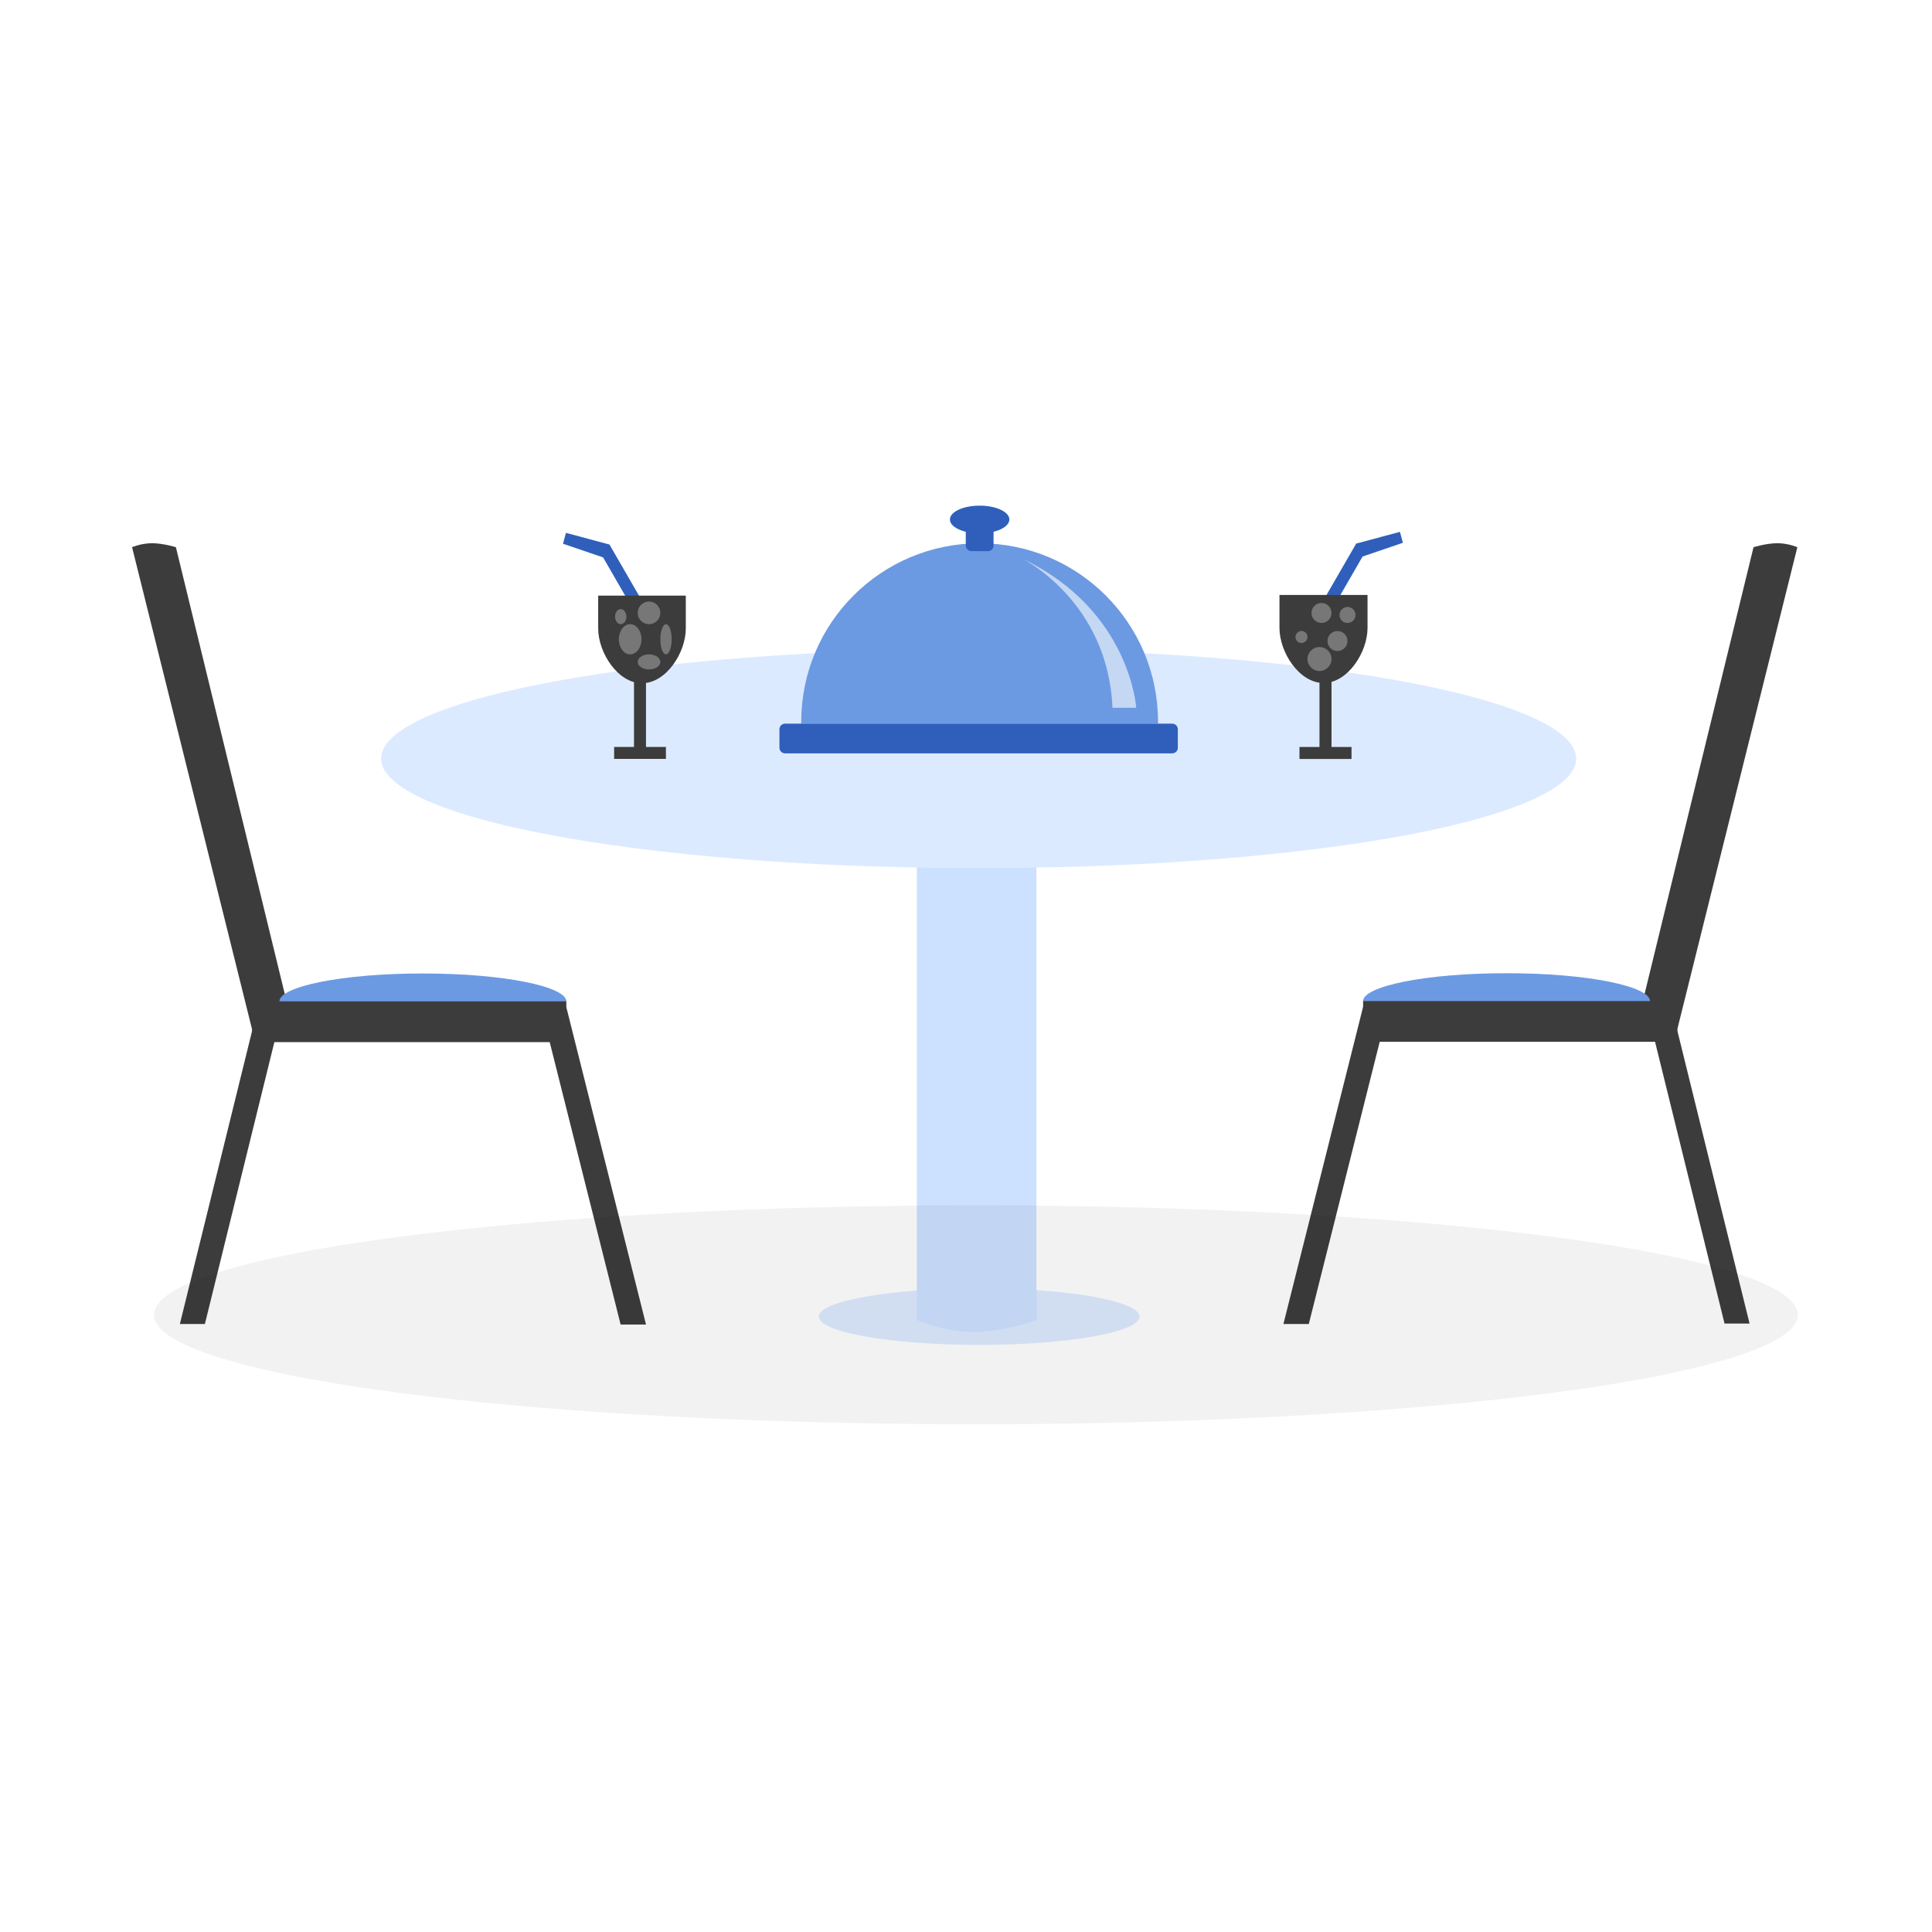 <svg width="512" height="512" viewBox="0 0 512 512" fill="none" xmlns="http://www.w3.org/2000/svg">
<g filter="url(#filter0_d_1421_6984)">
<rect x="66.82" y="262.235" width="83.259" height="10.938" fill="#3C3C3C"/>
</g>
<g filter="url(#filter1_d_1421_6984)">
<path d="M35 142.013C35 142.013 37.433 140.958 40.279 140.958C43.237 140.958 46.614 142.013 46.614 142.013L77.776 269.885H66.825L35 142.013Z" fill="#3C3C3C"/>
</g>
<g filter="url(#filter2_d_1421_6984)">
<path d="M143.355 263.917H150.084L171.199 348.013H164.471L143.355 263.917Z" fill="#3C3C3C"/>
</g>
<g filter="url(#filter3_d_1421_6984)">
<path d="M75.112 263.421H68.48L47.664 347.88H54.296L75.112 263.421Z" fill="#3C3C3C"/>
</g>
<g filter="url(#filter4_d_1421_6984)">
<path d="M74.051 262.37C74.051 258.494 90.359 254.982 112.066 254.982C133.774 254.982 150.082 258.494 150.082 262.37C131.718 262.37 87.582 262.37 74.051 262.37Z" fill="#6C9AE2"/>
</g>
<g filter="url(#filter5_d_1421_6984)">
<rect x="361.238" y="262.161" width="83.259" height="10.927" fill="#3C3C3C"/>
</g>
<g filter="url(#filter6_d_1421_6984)">
<path d="M476.316 142.013C476.316 142.013 473.883 140.958 471.037 140.958C468.078 140.958 464.702 142.013 464.702 142.013L433.539 269.803H444.491L476.316 142.013Z" fill="#3C3C3C"/>
</g>
<g filter="url(#filter7_d_1421_6984)">
<path d="M367.961 263.838H361.232L340.117 347.881H346.845L367.961 263.838Z" fill="#3C3C3C"/>
</g>
<g filter="url(#filter8_d_1421_6984)">
<path d="M436.203 263.344H442.835L463.651 347.749H457.019L436.203 263.344Z" fill="#3C3C3C"/>
</g>
<g filter="url(#filter9_d_1421_6984)">
<path d="M437.266 262.293C437.266 258.419 420.958 254.91 399.25 254.91C377.543 254.91 361.234 258.419 361.234 262.293C379.598 262.293 423.735 262.293 437.266 262.293Z" fill="#6C9AE2"/>
</g>
<ellipse cx="259.5" cy="348.913" rx="42.5" ry="7.5" fill="#DCEAFF"/>
<g filter="url(#filter10_d_1421_6984)">
<path d="M242.988 219.085H274.662V346.834C274.662 346.834 266.104 350.001 257.886 350.001C250.293 350.001 242.988 346.834 242.988 346.834V219.085Z" fill="#CCE0FF"/>
</g>
<ellipse cx="259.356" cy="201.034" rx="158.356" ry="29.034" fill="#DCEAFF"/>
<rect x="168.016" y="177.92" width="3.178" height="21.116" fill="#3C3C3C"/>
<rect x="162.75" y="197.948" width="13.725" height="3.167" fill="#3C3C3C"/>
<path d="M149.976 141.213L149.203 144.097L159.827 147.717L168.273 162.346L171.016 160.762L161.514 144.304L149.976 141.213Z" fill="#2F5FBB"/>
<path d="M170.136 157.845H181.744C181.744 157.845 181.744 166.047 181.744 166.551C181.744 172.962 176.547 181.061 170.136 181.061C163.725 181.061 158.527 172.962 158.527 166.551V157.845H170.136Z" fill="#3C3C3C"/>
<ellipse opacity="0.302" cx="164.5" cy="163.413" rx="1.5" ry="2" fill="white"/>
<ellipse opacity="0.302" cx="176.5" cy="169.413" rx="1.5" ry="4" fill="white"/>
<circle opacity="0.302" cx="172" cy="162.413" r="3" fill="white"/>
<ellipse opacity="0.302" cx="167" cy="169.413" rx="3" ry="4" fill="white"/>
<ellipse opacity="0.302" cx="172" cy="175.413" rx="3" ry="2" fill="white"/>
<rect x="349.676" y="177.836" width="3.188" height="21.211" fill="#3C3C3C"/>
<rect x="344.375" y="197.959" width="13.789" height="3.178" fill="#3C3C3C"/>
<path d="M371.002 140.949L371.778 143.847L361.101 147.485L352.612 162.187L349.855 160.595L359.405 144.056L371.002 140.949Z" fill="#2F5FBB"/>
<path d="M350.741 157.663H339.074C339.074 157.663 339.074 165.906 339.074 166.413C339.074 172.856 344.298 180.995 350.741 180.995C357.185 180.995 362.409 172.856 362.409 166.413V157.663H350.741Z" fill="#3C3C3C"/>
<circle opacity="0.302" cx="357.106" cy="162.971" r="2.122" fill="white"/>
<circle opacity="0.302" cx="344.903" cy="168.809" r="1.594" fill="white"/>
<circle opacity="0.302" cx="350.205" cy="162.443" r="2.65" fill="white"/>
<circle opacity="0.302" cx="354.447" cy="169.875" r="2.65" fill="white"/>
<ellipse opacity="0.302" cx="349.677" cy="174.647" rx="3.188" ry="3.178" fill="white"/>
<path d="M259.615 143.975C285.724 143.975 306.89 165.14 306.89 191.25C306.89 191.661 306.89 191.775 306.89 191.775H212.34C212.34 191.775 212.34 191.716 212.34 191.25C212.34 165.14 233.506 143.975 259.615 143.975Z" fill="#6C9AE2"/>
<path d="M206.562 193.262C206.562 192.439 207.23 191.772 208.053 191.772H310.65C311.473 191.772 312.14 192.439 312.14 193.262V198.158C312.14 198.981 311.473 199.648 310.65 199.648H208.053C207.23 199.648 206.562 198.981 206.562 198.158V193.262Z" fill="#2F5FBB"/>
<path d="M255.941 139.681C255.941 138.859 256.609 138.191 257.431 138.191H261.81C262.633 138.191 263.3 138.859 263.3 139.681V144.578C263.3 145.4 262.633 146.068 261.81 146.068H257.431C256.609 146.068 255.941 145.4 255.941 144.578V139.681Z" fill="#2F5FBB"/>
<ellipse cx="259.614" cy="137.674" rx="7.876" ry="3.674" fill="#2F5FBB"/>
<path opacity="0.6" d="M301.113 187.572C301.113 187.572 299.537 161.834 271.172 148.177C271.172 148.177 293.665 159.507 294.809 187.572H301.113Z" fill="white"/>
<ellipse opacity="0.051" cx="258.613" cy="348.439" rx="217.828" ry="29.013" fill="black"/>
<defs>
<filter id="filter0_d_1421_6984" x="54.32" y="252.735" width="108.258" height="35.938" filterUnits="userSpaceOnUse" color-interpolation-filters="sRGB">
<feFlood flood-opacity="0" result="BackgroundImageFix"/>
<feColorMatrix in="SourceAlpha" type="matrix" values="0 0 0 0 0 0 0 0 0 0 0 0 0 0 0 0 0 0 127 0" result="hardAlpha"/>
<feOffset dy="3"/>
<feGaussianBlur stdDeviation="6.25"/>
<feComposite in2="hardAlpha" operator="out"/>
<feColorMatrix type="matrix" values="0 0 0 0 0 0 0 0 0 0 0 0 0 0 0 0 0 0 0.361 0"/>
<feBlend mode="normal" in2="BackgroundImageFix" result="effect1_dropShadow_1421_6984"/>
<feBlend mode="normal" in="SourceGraphic" in2="effect1_dropShadow_1421_6984" result="shape"/>
</filter>
<filter id="filter1_d_1421_6984" x="22.5" y="131.458" width="67.777" height="153.927" filterUnits="userSpaceOnUse" color-interpolation-filters="sRGB">
<feFlood flood-opacity="0" result="BackgroundImageFix"/>
<feColorMatrix in="SourceAlpha" type="matrix" values="0 0 0 0 0 0 0 0 0 0 0 0 0 0 0 0 0 0 127 0" result="hardAlpha"/>
<feOffset dy="3"/>
<feGaussianBlur stdDeviation="6.25"/>
<feComposite in2="hardAlpha" operator="out"/>
<feColorMatrix type="matrix" values="0 0 0 0 0 0 0 0 0 0 0 0 0 0 0 0 0 0 0.361 0"/>
<feBlend mode="normal" in2="BackgroundImageFix" result="effect1_dropShadow_1421_6984"/>
<feBlend mode="normal" in="SourceGraphic" in2="effect1_dropShadow_1421_6984" result="shape"/>
</filter>
<filter id="filter2_d_1421_6984" x="130.855" y="254.417" width="52.844" height="109.096" filterUnits="userSpaceOnUse" color-interpolation-filters="sRGB">
<feFlood flood-opacity="0" result="BackgroundImageFix"/>
<feColorMatrix in="SourceAlpha" type="matrix" values="0 0 0 0 0 0 0 0 0 0 0 0 0 0 0 0 0 0 127 0" result="hardAlpha"/>
<feOffset dy="3"/>
<feGaussianBlur stdDeviation="6.25"/>
<feComposite in2="hardAlpha" operator="out"/>
<feColorMatrix type="matrix" values="0 0 0 0 0 0 0 0 0 0 0 0 0 0 0 0 0 0 0.361 0"/>
<feBlend mode="normal" in2="BackgroundImageFix" result="effect1_dropShadow_1421_6984"/>
<feBlend mode="normal" in="SourceGraphic" in2="effect1_dropShadow_1421_6984" result="shape"/>
</filter>
<filter id="filter3_d_1421_6984" x="35.164" y="253.921" width="52.449" height="109.459" filterUnits="userSpaceOnUse" color-interpolation-filters="sRGB">
<feFlood flood-opacity="0" result="BackgroundImageFix"/>
<feColorMatrix in="SourceAlpha" type="matrix" values="0 0 0 0 0 0 0 0 0 0 0 0 0 0 0 0 0 0 127 0" result="hardAlpha"/>
<feOffset dy="3"/>
<feGaussianBlur stdDeviation="6.25"/>
<feComposite in2="hardAlpha" operator="out"/>
<feColorMatrix type="matrix" values="0 0 0 0 0 0 0 0 0 0 0 0 0 0 0 0 0 0 0.361 0"/>
<feBlend mode="normal" in2="BackgroundImageFix" result="effect1_dropShadow_1421_6984"/>
<feBlend mode="normal" in="SourceGraphic" in2="effect1_dropShadow_1421_6984" result="shape"/>
</filter>
<filter id="filter4_d_1421_6984" x="61.551" y="245.482" width="101.031" height="32.388" filterUnits="userSpaceOnUse" color-interpolation-filters="sRGB">
<feFlood flood-opacity="0" result="BackgroundImageFix"/>
<feColorMatrix in="SourceAlpha" type="matrix" values="0 0 0 0 0 0 0 0 0 0 0 0 0 0 0 0 0 0 127 0" result="hardAlpha"/>
<feOffset dy="3"/>
<feGaussianBlur stdDeviation="6.25"/>
<feComposite in2="hardAlpha" operator="out"/>
<feColorMatrix type="matrix" values="0 0 0 0 0 0 0 0 0 0 0 0 0 0 0 0 0 0 0.361 0"/>
<feBlend mode="normal" in2="BackgroundImageFix" result="effect1_dropShadow_1421_6984"/>
<feBlend mode="normal" in="SourceGraphic" in2="effect1_dropShadow_1421_6984" result="shape"/>
</filter>
<filter id="filter5_d_1421_6984" x="348.738" y="252.661" width="108.258" height="35.927" filterUnits="userSpaceOnUse" color-interpolation-filters="sRGB">
<feFlood flood-opacity="0" result="BackgroundImageFix"/>
<feColorMatrix in="SourceAlpha" type="matrix" values="0 0 0 0 0 0 0 0 0 0 0 0 0 0 0 0 0 0 127 0" result="hardAlpha"/>
<feOffset dy="3"/>
<feGaussianBlur stdDeviation="6.25"/>
<feComposite in2="hardAlpha" operator="out"/>
<feColorMatrix type="matrix" values="0 0 0 0 0 0 0 0 0 0 0 0 0 0 0 0 0 0 0.361 0"/>
<feBlend mode="normal" in2="BackgroundImageFix" result="effect1_dropShadow_1421_6984"/>
<feBlend mode="normal" in="SourceGraphic" in2="effect1_dropShadow_1421_6984" result="shape"/>
</filter>
<filter id="filter6_d_1421_6984" x="421.039" y="131.458" width="67.777" height="153.845" filterUnits="userSpaceOnUse" color-interpolation-filters="sRGB">
<feFlood flood-opacity="0" result="BackgroundImageFix"/>
<feColorMatrix in="SourceAlpha" type="matrix" values="0 0 0 0 0 0 0 0 0 0 0 0 0 0 0 0 0 0 127 0" result="hardAlpha"/>
<feOffset dy="3"/>
<feGaussianBlur stdDeviation="6.25"/>
<feComposite in2="hardAlpha" operator="out"/>
<feColorMatrix type="matrix" values="0 0 0 0 0 0 0 0 0 0 0 0 0 0 0 0 0 0 0.361 0"/>
<feBlend mode="normal" in2="BackgroundImageFix" result="effect1_dropShadow_1421_6984"/>
<feBlend mode="normal" in="SourceGraphic" in2="effect1_dropShadow_1421_6984" result="shape"/>
</filter>
<filter id="filter7_d_1421_6984" x="327.617" y="254.338" width="52.844" height="109.043" filterUnits="userSpaceOnUse" color-interpolation-filters="sRGB">
<feFlood flood-opacity="0" result="BackgroundImageFix"/>
<feColorMatrix in="SourceAlpha" type="matrix" values="0 0 0 0 0 0 0 0 0 0 0 0 0 0 0 0 0 0 127 0" result="hardAlpha"/>
<feOffset dy="3"/>
<feGaussianBlur stdDeviation="6.25"/>
<feComposite in2="hardAlpha" operator="out"/>
<feColorMatrix type="matrix" values="0 0 0 0 0 0 0 0 0 0 0 0 0 0 0 0 0 0 0.361 0"/>
<feBlend mode="normal" in2="BackgroundImageFix" result="effect1_dropShadow_1421_6984"/>
<feBlend mode="normal" in="SourceGraphic" in2="effect1_dropShadow_1421_6984" result="shape"/>
</filter>
<filter id="filter8_d_1421_6984" x="423.703" y="253.844" width="52.449" height="109.405" filterUnits="userSpaceOnUse" color-interpolation-filters="sRGB">
<feFlood flood-opacity="0" result="BackgroundImageFix"/>
<feColorMatrix in="SourceAlpha" type="matrix" values="0 0 0 0 0 0 0 0 0 0 0 0 0 0 0 0 0 0 127 0" result="hardAlpha"/>
<feOffset dy="3"/>
<feGaussianBlur stdDeviation="6.25"/>
<feComposite in2="hardAlpha" operator="out"/>
<feColorMatrix type="matrix" values="0 0 0 0 0 0 0 0 0 0 0 0 0 0 0 0 0 0 0.361 0"/>
<feBlend mode="normal" in2="BackgroundImageFix" result="effect1_dropShadow_1421_6984"/>
<feBlend mode="normal" in="SourceGraphic" in2="effect1_dropShadow_1421_6984" result="shape"/>
</filter>
<filter id="filter9_d_1421_6984" x="348.734" y="245.41" width="101.031" height="32.383" filterUnits="userSpaceOnUse" color-interpolation-filters="sRGB">
<feFlood flood-opacity="0" result="BackgroundImageFix"/>
<feColorMatrix in="SourceAlpha" type="matrix" values="0 0 0 0 0 0 0 0 0 0 0 0 0 0 0 0 0 0 127 0" result="hardAlpha"/>
<feOffset dy="3"/>
<feGaussianBlur stdDeviation="6.25"/>
<feComposite in2="hardAlpha" operator="out"/>
<feColorMatrix type="matrix" values="0 0 0 0 0 0 0 0 0 0 0 0 0 0 0 0 0 0 0.361 0"/>
<feBlend mode="normal" in2="BackgroundImageFix" result="effect1_dropShadow_1421_6984"/>
<feBlend mode="normal" in="SourceGraphic" in2="effect1_dropShadow_1421_6984" result="shape"/>
</filter>
<filter id="filter10_d_1421_6984" x="230.488" y="209.585" width="56.672" height="155.916" filterUnits="userSpaceOnUse" color-interpolation-filters="sRGB">
<feFlood flood-opacity="0" result="BackgroundImageFix"/>
<feColorMatrix in="SourceAlpha" type="matrix" values="0 0 0 0 0 0 0 0 0 0 0 0 0 0 0 0 0 0 127 0" result="hardAlpha"/>
<feOffset dy="3"/>
<feGaussianBlur stdDeviation="6.25"/>
<feComposite in2="hardAlpha" operator="out"/>
<feColorMatrix type="matrix" values="0 0 0 0 0 0 0 0 0 0 0 0 0 0 0 0 0 0 0.361 0"/>
<feBlend mode="normal" in2="BackgroundImageFix" result="effect1_dropShadow_1421_6984"/>
<feBlend mode="normal" in="SourceGraphic" in2="effect1_dropShadow_1421_6984" result="shape"/>
</filter>
</defs>
</svg>
